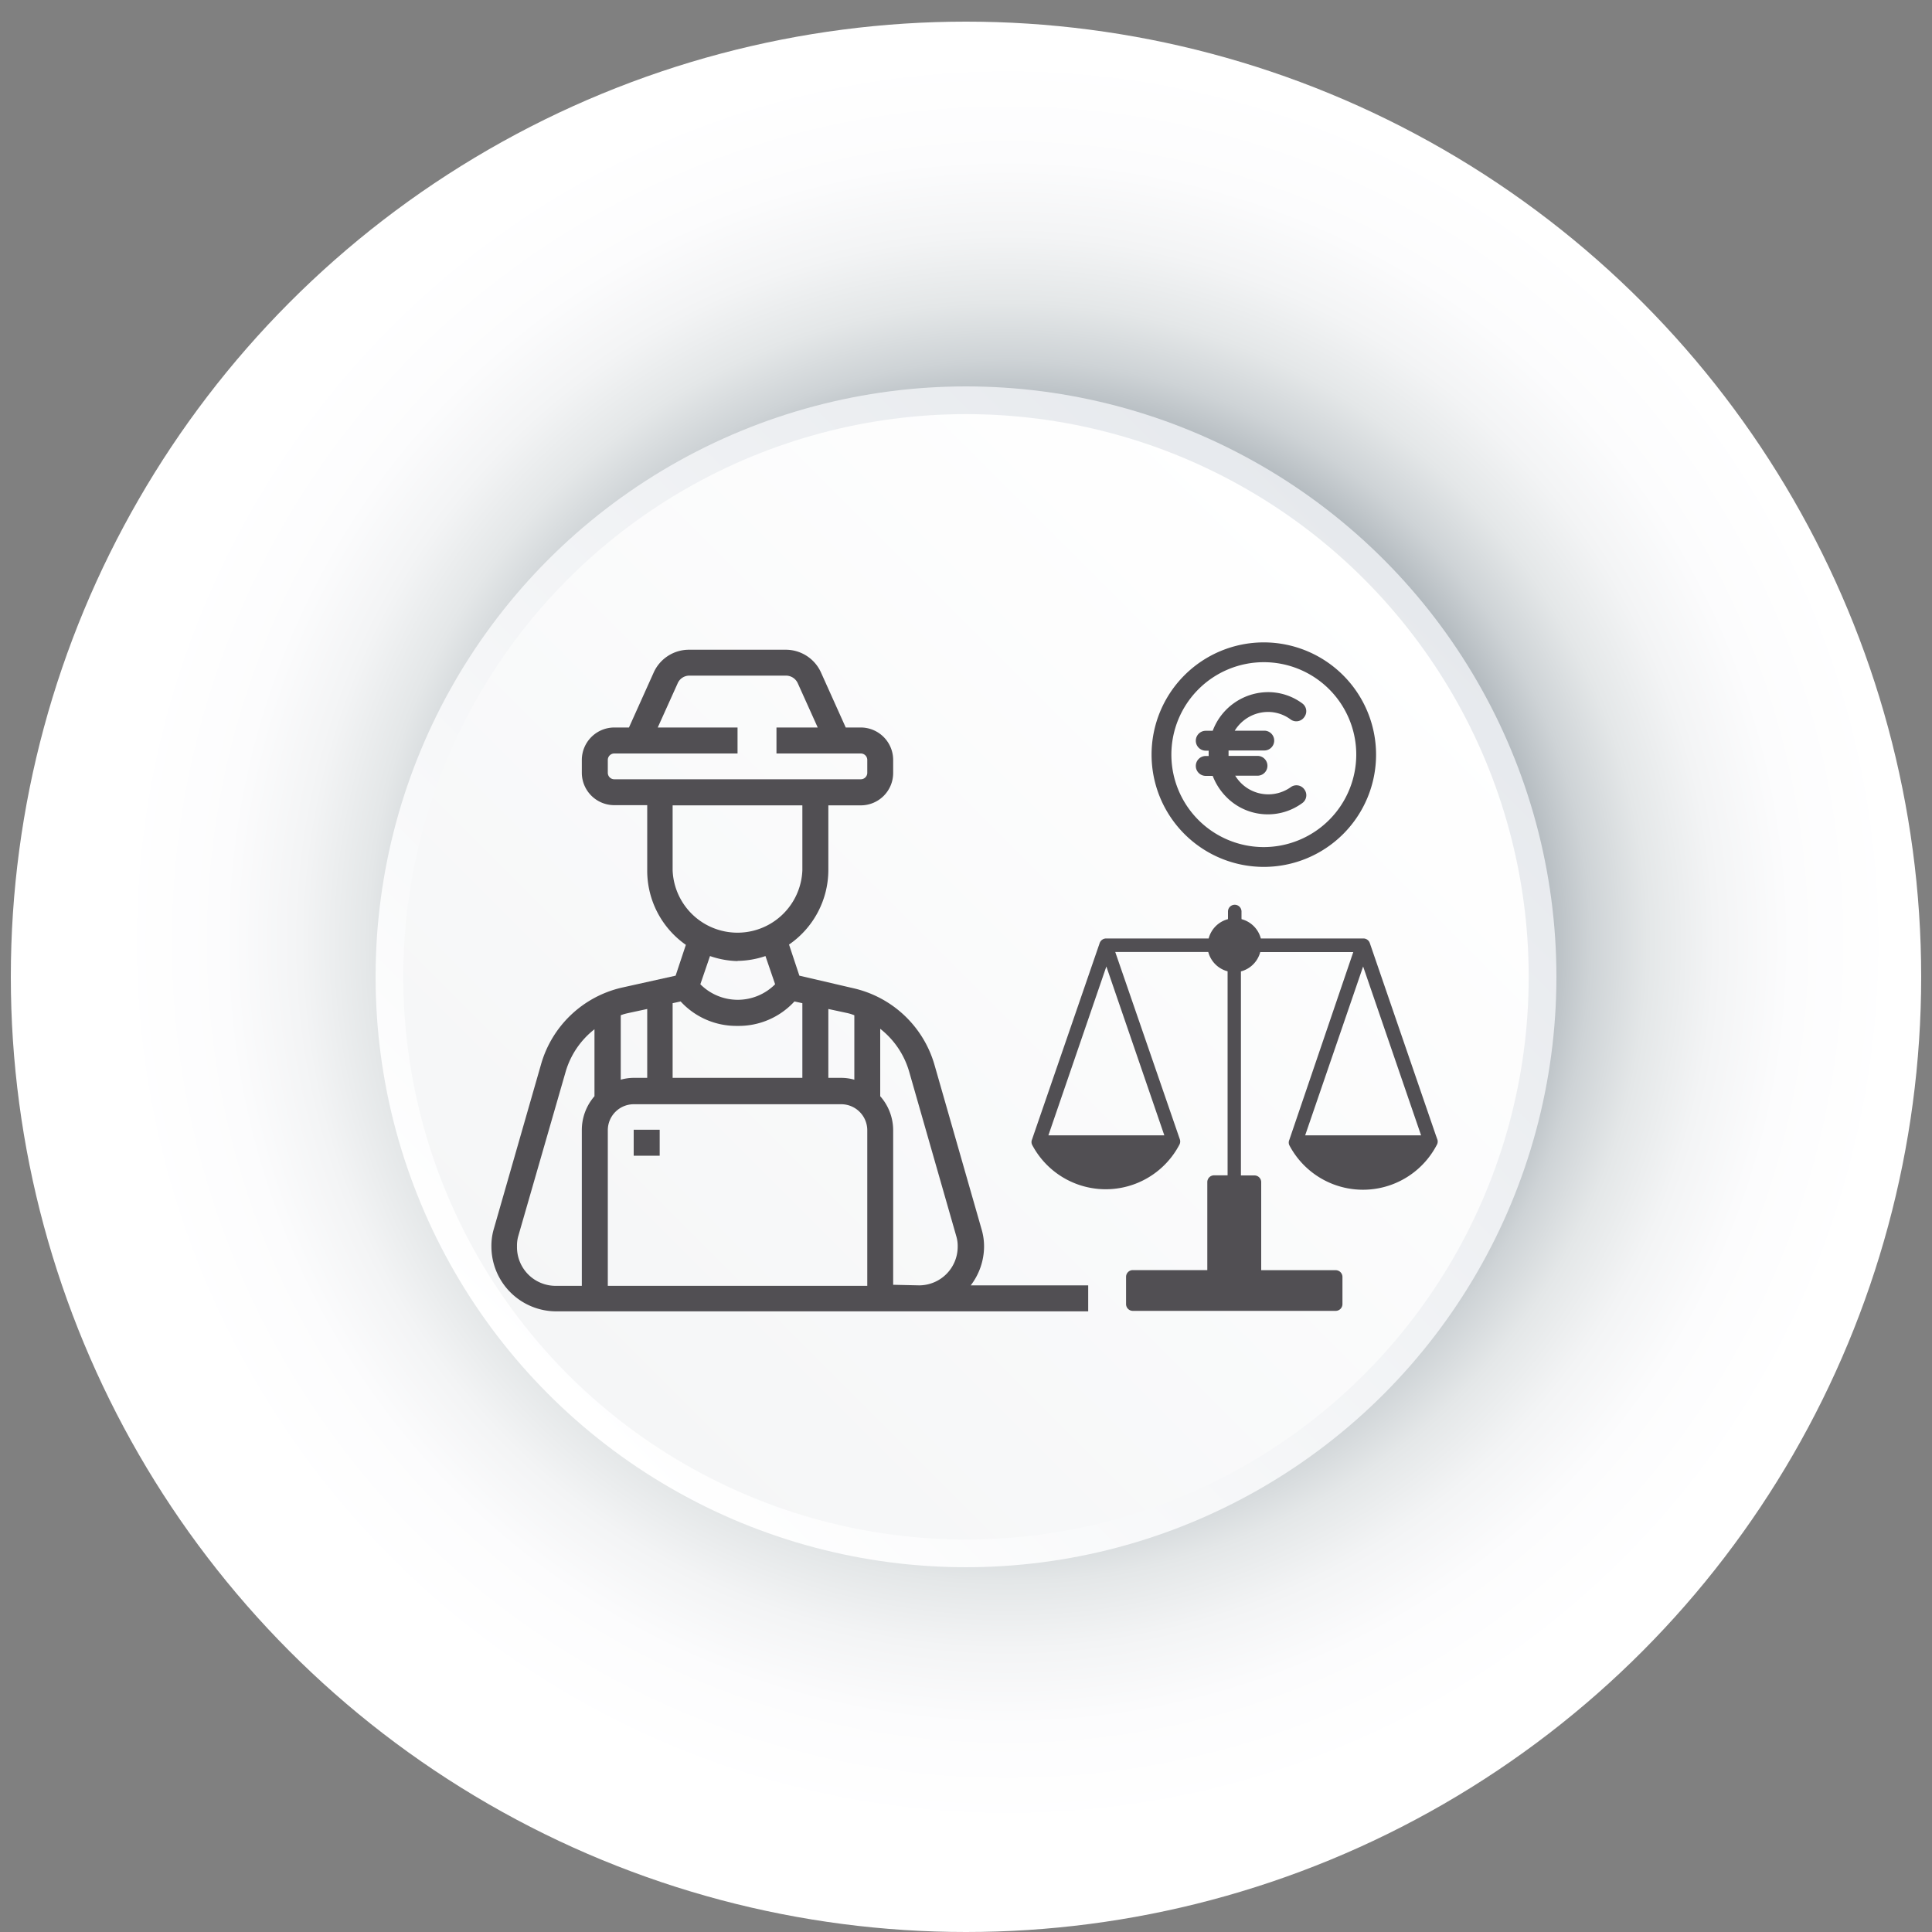 <svg xmlns="http://www.w3.org/2000/svg" xmlns:xlink="http://www.w3.org/1999/xlink" viewBox="0 0 200 200"><rect x="0" y="0" width="200" height="200" fill="#808080" stroke="none"/><defs><style>.cls-1{isolation:isolate;}.cls-2{fill:url(#Gold);}.cls-3{mix-blend-mode:multiply;fill:url(#åçûìßííûé_ãðàäèåíò_198);}.cls-4{fill:url(#pb);}.cls-5{fill:url(#ps);}.cls-6{fill:#514f53;}</style><linearGradient id="Gold" x1="-124.64" y1="1117.16" x2="-12.76" y2="1229.04" gradientTransform="matrix(-0.81, 0.58, -0.58, -0.81, 726.57, 1088.53)" gradientUnits="userSpaceOnUse"><stop offset="0" stop-color="#ffeba9"/><stop offset="0.5" stop-color="#fecc00"/><stop offset="1" stop-color="#f8ae00"/></linearGradient><radialGradient id="åçûìßííûé_ãðàäèåíò_198" cx="-66.93" cy="1177.91" r="98.88" gradientTransform="translate(-1073.6 30.6) rotate(-90)" gradientUnits="userSpaceOnUse"><stop offset="0.53" stop-color="#a5aeb3"/><stop offset="0.56" stop-color="#b3babf"/><stop offset="0.61" stop-color="#ced3d6"/><stop offset="0.67" stop-color="#e4e7e8"/><stop offset="0.74" stop-color="#f3f4f5"/><stop offset="0.82" stop-color="#fcfcfd"/><stop offset="0.93" stop-color="#fff"/></radialGradient><linearGradient id="pb" x1="-113.75" y1="1130.37" x2="-27.3" y2="1216.82" gradientTransform="translate(-1073.6 30.6) rotate(-90)" gradientUnits="userSpaceOnUse"><stop offset="0" stop-color="#fff"/><stop offset="1" stop-color="#e6e9ed"/></linearGradient><linearGradient id="ps" x1="-111.69" y1="1132.43" x2="-29.36" y2="1214.76" gradientTransform="translate(-1073.6 30.6) rotate(-90)" gradientUnits="userSpaceOnUse"><stop offset="0" stop-color="#f5f6f7"/><stop offset="1" stop-color="#fff"/></linearGradient></defs><title>SO1</title><g class="cls-1"><g id="Layer_12" data-name="Layer 12"><path class="cls-2" d="M112.68,23.06l-12-17.23-12.32,17a79.08,79.08,0,1,0,24.35.2Z"/><circle class="cls-3" cx="100" cy="101.12" r="98.88"/><circle class="cls-4" cx="100" cy="101.12" r="61.12"/><circle class="cls-5" cx="100" cy="101.12" r="58.25"/><path class="cls-6" d="M100.49,133.06a6.65,6.65,0,0,0,1.38-4,6.2,6.2,0,0,0-.23-1.71l-4.9-17.11a11.35,11.35,0,0,0-8.45-7.95L82.75,101l-1.07-3.22a9.38,9.38,0,0,0,4.07-7.72V83.37h3.36A3.35,3.35,0,0,0,92.46,80V78.67a3.36,3.36,0,0,0-3.35-3.36H87.55L85,69.64a4,4,0,0,0-3.67-2.38h-10a4,4,0,0,0-3.67,2.38l-2.55,5.67H63.59a3.37,3.37,0,0,0-3.36,3.36V80a3.36,3.36,0,0,0,3.36,3.35H67v6.72A9.37,9.37,0,0,0,71,97.81L69.94,101l-5.53,1.23A11.33,11.33,0,0,0,56,110.21l-4.91,17.11a6.21,6.21,0,0,0-.22,1.71,6.72,6.72,0,0,0,6.72,6.72h55.06v-2.69ZM62.92,117a2.69,2.69,0,0,1,2.68-2.69H87.09A2.7,2.7,0,0,1,89.78,117v16.11H62.92ZM76.35,106.2a7.82,7.82,0,0,0,5.89-2.53l.82.18v7.73H69.63v-7.73l.83-.18A7.82,7.82,0,0,0,76.35,106.2Zm12.09-1.1v6.67a5.06,5.06,0,0,0-1.35-.19H85.75v-7.13l2,.43C88,104.94,88.19,105,88.44,105.1ZM62.92,80V78.67a.67.67,0,0,1,.67-.67H76.35V75.31H68.09l2.06-4.57a1.32,1.32,0,0,1,1.22-.8h10a1.34,1.34,0,0,1,1.22.8l2.06,4.57H80.38V78h8.73a.67.67,0,0,1,.67.67V80a.67.67,0,0,1-.67.67H63.59A.67.67,0,0,1,62.92,80Zm6.71,10.07V83.37H83.06v6.72a6.72,6.72,0,0,1-13.43,0Zm6.72,9.4a9.28,9.28,0,0,0,2.89-.5l1,2.92a5.46,5.46,0,0,1-7.74,0l1-2.92A9.29,9.29,0,0,0,76.35,99.49ZM65,104.88l2-.43v7.13H65.6a5,5,0,0,0-1.34.19V105.1C64.5,105,64.74,104.94,65,104.88ZM53.52,129a3.52,3.52,0,0,1,.12-1L58.54,111a8.64,8.64,0,0,1,3-4.45v6.93A5.33,5.33,0,0,0,60.23,117v16.11H57.55A4,4,0,0,1,53.52,129Zm38.94,4V117a5.32,5.32,0,0,0-1.34-3.52V106.5a8.7,8.7,0,0,1,3,4.45l4.9,17.11a3.52,3.52,0,0,1,.12,1,4,4,0,0,1-4,4Z"/><rect class="cls-6" x="65.6" y="116.95" width="2.69" height="2.69"/><path class="cls-6" d="M148.81,118l-.17-.47L141.8,97.62a.7.7,0,0,0-.66-.47H130.52a2.8,2.8,0,0,0-2-2,.29.29,0,0,0,0-.09v-.7a.7.7,0,0,0-1.4,0v.7a.29.29,0,0,0,0,.09,2.8,2.8,0,0,0-2,2H114.51a.71.71,0,0,0-.67.47L107,117.48l-.16.47a.66.66,0,0,0,0,.55h0a8.61,8.61,0,0,0,15.25,0h0a.7.7,0,0,0,.05-.55l-6.69-19.4h9.63a2.81,2.81,0,0,0,2,2v21.12h-1.4a.7.7,0,0,0-.7.7v9.11h-7.71a.7.7,0,0,0-.7.7V135a.7.7,0,0,0,.7.7h21a.7.7,0,0,0,.7-.7v-2.81a.7.7,0,0,0-.7-.7h-7.71v-9.11a.7.7,0,0,0-.7-.7h-1.4V100.56a2.81,2.81,0,0,0,2-2h9.63L133.47,118a.66.66,0,0,0,0,.55h0a8.61,8.61,0,0,0,15.25,0h0A.7.7,0,0,0,148.81,118Zm-28.28-.47h-12l6-17.48Zm14.58,0,6-17.48,6,17.48Z"/><path class="cls-6" d="M130.83,66.5a11.62,11.62,0,1,0,11.62,11.62A11.63,11.63,0,0,0,130.83,66.5Zm0,21.19a9.57,9.57,0,1,1,9.57-9.57A9.59,9.59,0,0,1,130.83,87.69Z"/><path class="cls-6" d="M133.64,81.47a4,4,0,0,1-2.34.76h0A4,4,0,0,1,128.41,81a4.08,4.08,0,0,1-.54-.7h2.31a1,1,0,1,0,0-2.05h-3c0-.09,0-.18,0-.28s0-.18,0-.28h3.7a1,1,0,0,0,0-2.05h-3.06a4.06,4.06,0,0,1,3.43-1.94h0a3.91,3.91,0,0,1,2.33.76,1,1,0,0,0,1.44-.23,1,1,0,0,0-.23-1.43,5.94,5.94,0,0,0-3.54-1.15h0a6.15,6.15,0,0,0-5.71,4h-.72a1,1,0,0,0,0,2.06h.3c0,.09,0,.18,0,.27s0,.19,0,.28h-.3a1,1,0,0,0,0,2.06h.72a6.27,6.27,0,0,0,1.35,2.12,6,6,0,0,0,4.36,1.86h0a6,6,0,0,0,3.54-1.15,1,1,0,0,0,.23-1.44A1,1,0,0,0,133.64,81.47Z"/></g></g></svg>